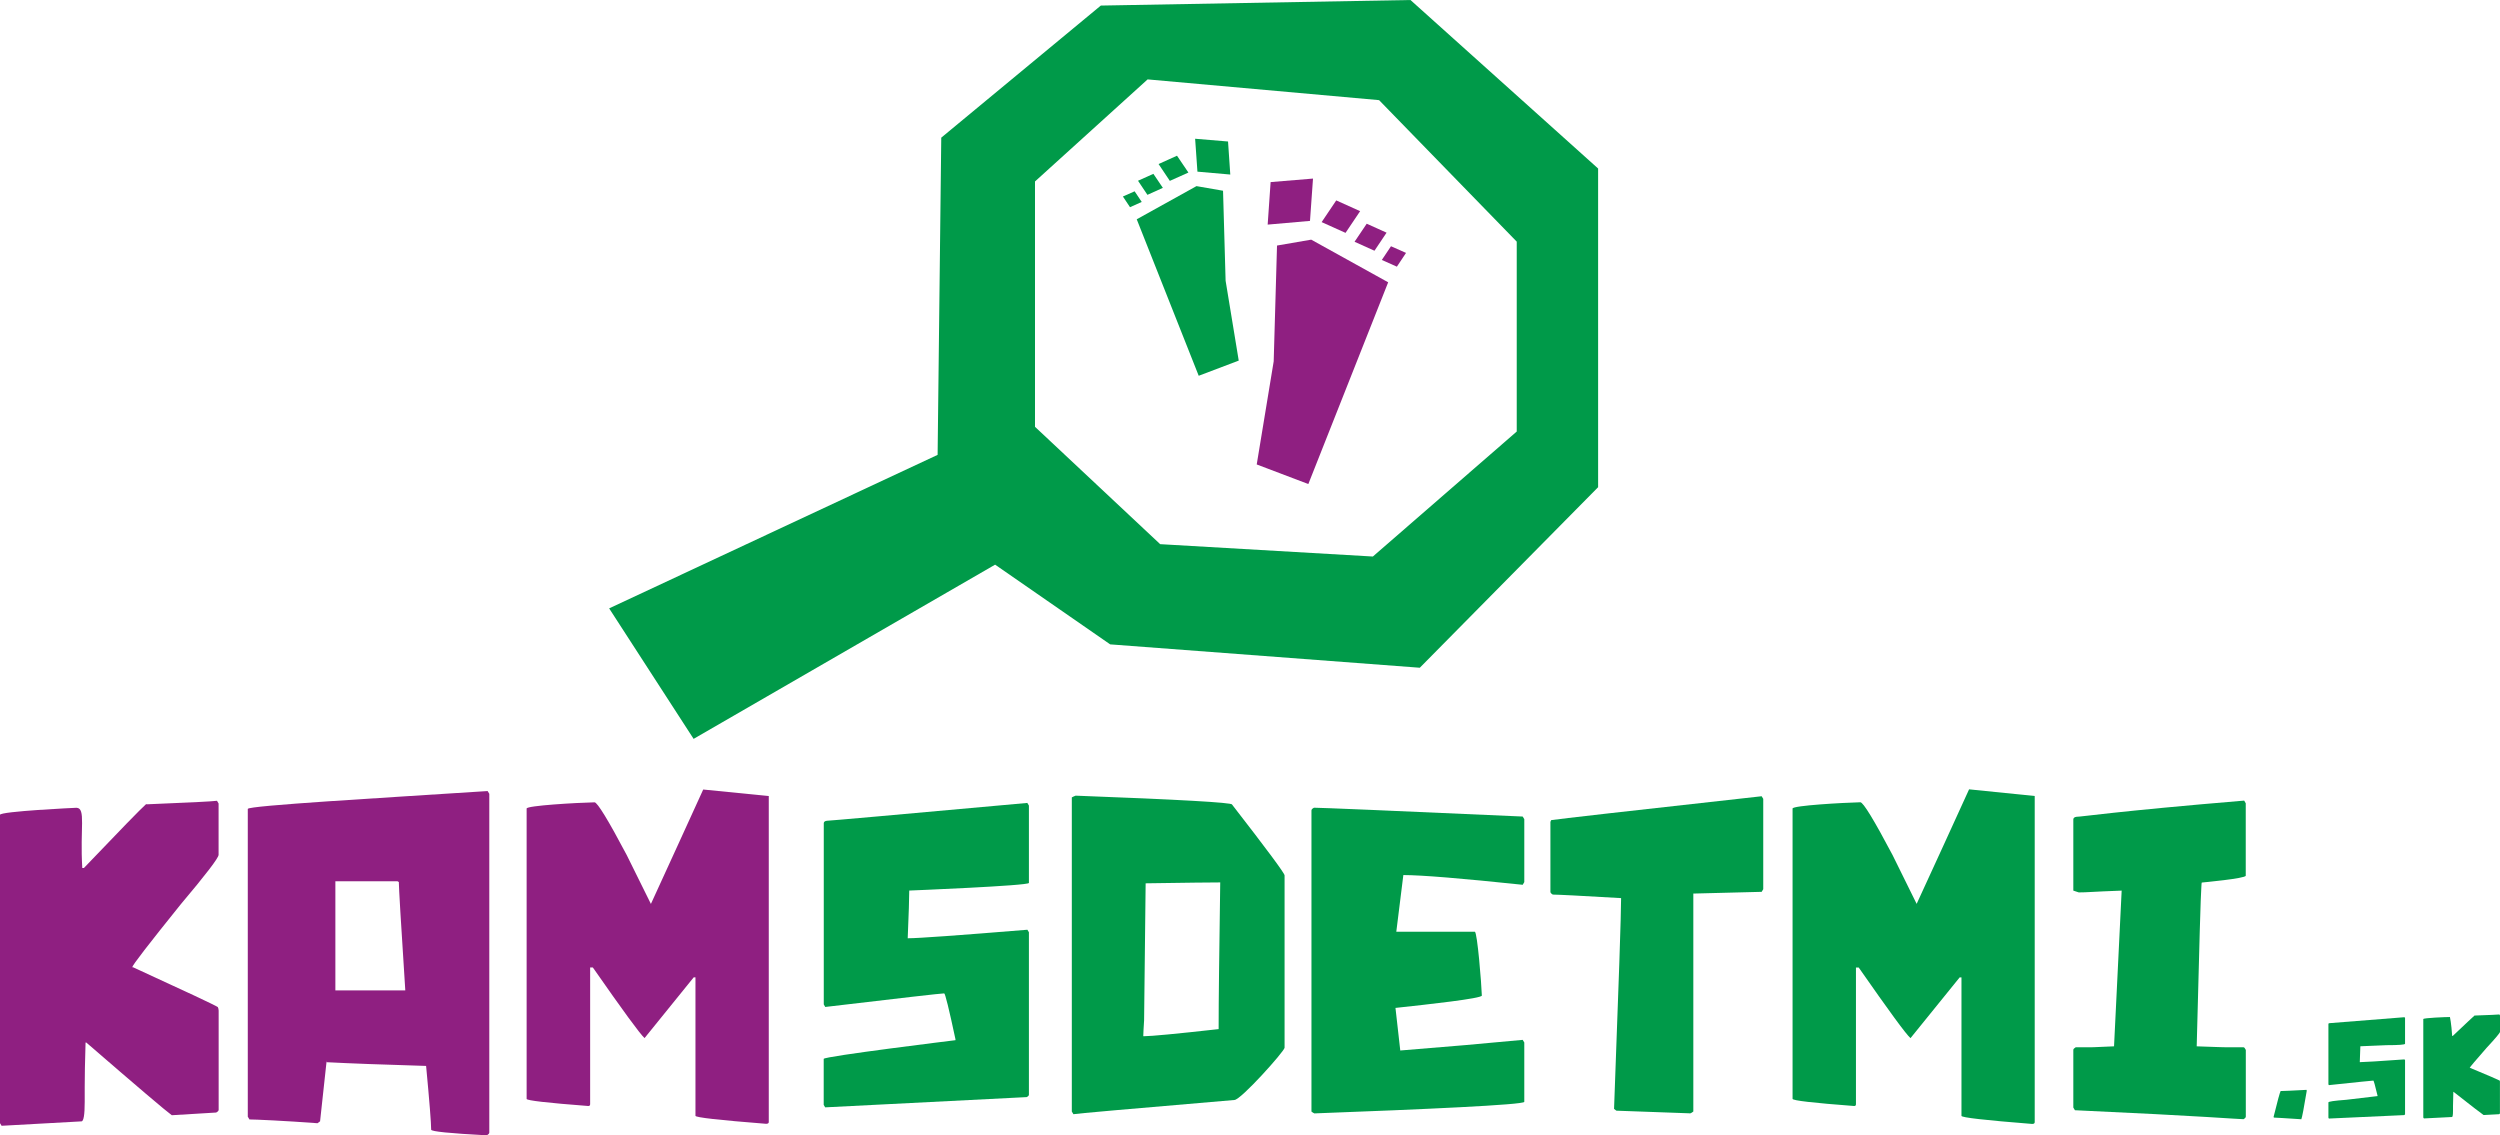 <?xml version="1.0" encoding="UTF-8"?><svg id="Vrstva_2" xmlns="http://www.w3.org/2000/svg" viewBox="0 0 390.46 177.32"><defs><style>.cls-1{fill:#8f1f81;}.cls-2{fill:#009a49;}</style></defs><g id="Layer_1"><path class="cls-2" d="M317.79,124.34v50.92c0,.2-.14.28-.41.28-7.35-.58-11.03-1-11.03-1.26v-21.63h-.28l-7.68,9.49c-.68-.58-3.37-4.26-8.09-11.03h-.43v21.36c0,.18-.1.27-.28.27-6.42-.49-9.62-.85-9.62-1.12v-45.34c0-.47,7.81-.91,10.59-.98.44,0,2.12,2.74,5.02,8.23l3.77,7.64c.09-.13,8.19-17.89,8.19-17.89l10.24,1.04Z"/><path class="cls-1" d="M120.07,124.32v50.93c0,.18-.15.27-.42.27-7.35-.58-11.03-.99-11.03-1.25v-21.63h-.27l-7.68,9.49c-.67-.58-3.36-4.26-8.08-11.03h-.42v21.35c0,.2-.1.29-.29.29-6.41-.49-9.63-.86-9.63-1.11v-45.35c0-.46,7.82-.91,10.61-.97.43,0,2.12,2.74,5.02,8.23l3.78,7.64c.08-.13,8.17-17.87,8.17-17.87l10.25,1.02Z"/><path class="cls-1" d="M76.15,123.54l.27.44v52.91c0,.14-.14.29-.4.43-5.78-.31-8.68-.6-8.68-.88,0-1.02-.26-4.35-.79-9.96-6.72-.2-11.9-.39-15.53-.58v-.26l-1.03,9.49-.4.3c-5.22-.39-9.77-.59-10.63-.59l-.26-.43v-48.07c0-.52,21.05-1.72,37.45-2.79ZM52.38,137.64v17.04h10.92c-.68-10.47-1.01-16.13-1.01-16.92l-.2-.12h-9.71Z"/><path class="cls-2" d="M168.02,124.27c16.27.61,24.4,1.08,24.4,1.38,5.48,7.06,8.21,10.74,8.21,11.07v26.92c0,.52-6.82,8.16-7.84,8.16-16.35,1.39-24.73,2.13-25.14,2.22l-.25-.42v-49.06s.54-.28.62-.28ZM178.93,137.97c-.15,14.57-.24,20.46-.24,21.38-.08,1.3-.13,2.13-.13,2.49h.13c1.06,0,4.94-.36,11.64-1.11,0-4.84.09-11.24.25-22.91h-.11c-1.27,0-5.12.04-11.54.14Z"/><path class="cls-2" d="M205.2,126.15c1.02,0,11.89.45,32.62,1.38l.25.41v9.83l-.25.42c-9.61-1.01-15.81-1.52-18.64-1.52l-1.1,8.85h12.26c.39,0,1.05,8.21,1.1,9.97,0,.46-8.4,1.38-13.49,1.93l.75,6.65c7.17-.57,13.54-1.12,19.12-1.66l.25.41v9.27c0,.46-15.85,1.18-32.63,1.8-.16.1-.61-.28-.61-.28v-47.03c0-.14.12-.29.37-.41Z"/><path class="cls-2" d="M275.39,124.77v14.11l-.25.41-10.67.27v34.04s-.45.38-.61.28l-11.41-.41-.36-.28c.73-19.46,1.1-30.44,1.1-32.92-6.44-.38-9.98-.55-10.67-.55-.24-.15-.37-.28-.37-.42v-10.94l.12-.27c1.16-.18,12.13-1.43,32.87-3.73l.25.41Z"/><path class="cls-2" d="M360.23,170.21c.03.06.05.11.05.14-.45,2.71-.73,4.19-.85,4.46-2.53-.16-3.96-.26-4.29-.26-.03-.06-.04-.1-.04-.12.61-2.46.97-3.8,1.1-4.03h.09c.39,0,1.7-.06,3.93-.18Z"/><path class="cls-2" d="M375.54,158.86l.09.13v4.03c0,.14-.97.22-2.91.22l-4.07.17c0,.39-.03,1.21-.09,2.48h.04c.56,0,2.88-.14,6.94-.43l.09.12v8.45s-.04.09-.13.13l-11.77.54-.07-.14v-2.38c0-.14.92-.27,2.78-.41l4.9-.58v-.03c-.38-1.6-.6-2.39-.66-2.39-.17,0-2.49.24-6.95.71l-.07-.13v-9.42c0-.07.05-.12.17-.13.15,0,4.05-.31,11.71-.93Z"/><path class="cls-2" d="M390.38,158.47l.08.13v2.56c0,.15-.68.98-2.08,2.48-1.75,2-2.64,3.05-2.65,3.14h.05c2.91,1.21,4.45,1.88,4.63,1.99.03.05.04.11.04.17v4.95s-.04.09-.12.13l-2.43.13c-.34-.22-1.9-1.43-4.69-3.62h-.04v.04c-.03.91-.05,1.64-.05,2.17v.75c0,.64-.05.97-.17.97l-4.37.22-.1-.14v-15.38c0-.18,3.54-.32,4.16-.32,0-.02.22.96.35,2.96h.09c2-1.9,3.14-2.96,3.4-3.19h.05c2.3-.08,3.59-.14,3.85-.17Z"/><path class="cls-2" d="M350.51,125.05l.24.41v11.31c0,.44-6.87,1.07-6.87,1.07,0,0-.07.28-.07.84-.08.84-.33,9.09-.72,24.74,3.49.1,3.42.15,5.27.15h2.04c.12,0,.23.14.36.41v10.41c0,.14-.13.28-.36.41-.86,0-5.97-.47-26.33-1.4l-.25-.42v-9c0-.14.14-.27.37-.41h1.91c1.53,0,1.07-.05,4.08-.15l1.19-24.32c-4.9.18-5.31.28-6.7.28l-.85-.28v-11.11c0-.24.17-.37.49-.42.81,0,5.9-.83,26.21-2.53Z"/><polygon class="cls-1" points="196.28 72.54 204.34 75.6 216.81 44.09 204.79 37.43 199.45 38.35 198.93 56.44 196.28 72.54"/><polygon class="cls-1" points="197.99 35.08 204.6 34.5 205.07 27.89 198.45 28.44 197.99 35.08 197.99 35.08"/><polygon class="cls-1" points="214.67 39.16 216.56 36.34 213.46 34.94 211.56 37.76 214.67 39.16 214.67 39.16"/><polygon class="cls-1" points="210.15 36.37 212.43 32.98 208.7 31.3 206.42 34.69 210.15 36.37 210.15 36.37"/><polygon class="cls-1" points="218.17 41.65 219.6 39.5 217.25 38.46 215.82 40.6 218.17 41.65 218.17 41.65"/><polygon class="cls-2" points="193.47 56.32 187.22 58.69 177.54 34.25 186.87 29.07 191.02 29.79 191.42 43.84 193.47 56.32"/><polygon class="cls-2" points="192.15 27.26 187.02 26.81 186.66 21.67 191.8 22.1 192.15 27.26 192.15 27.26"/><polygon class="cls-2" points="179.21 30.43 177.74 28.23 180.14 27.15 181.62 29.34 179.21 30.43 179.21 30.43"/><polygon class="cls-2" points="182.71 28.25 180.95 25.62 183.83 24.32 185.61 26.95 182.71 28.25 182.71 28.25"/><polygon class="cls-2" points="176.49 32.36 175.38 30.69 177.21 29.88 178.32 31.54 176.49 32.36 176.49 32.36"/><path class="cls-1" d="M22.94,125.6h-.13c-.78.69-4.02,4.01-9.71,9.97h-.25c-.37-6.27.58-9.3-.88-9.41-.08,0-11.98.55-11.98,1.11v48.14l.26.42,12.47-.69c.34,0,.51-1.01.51-3.04v-2.35c0-1.66.04-3.92.13-6.78v-.14h.12c7.96,6.89,12.41,10.67,13.35,11.35l6.93-.42c.26-.14.39-.27.39-.42v-15.49c0-.2-.05-.4-.13-.56-.52-.34-4.94-2.41-13.24-6.22h-.13c.02-.31,2.54-3.57,7.57-9.82,3.94-4.67,5.92-7.26,5.92-7.74v-8.02l-.25-.42c-.73.1-4.39.29-10.96.55Z"/><path class="cls-2" d="M160.46,125.42l.24.4v12.08c0,.44-18.69,1.19-18.69,1.19,0,1.16-.08,3.64-.24,7.45h.11c1.51,0,7.69-.44,18.58-1.33l.24.39v25.37c0,.14-.12.27-.35.38l-31.47,1.6-.23-.39v-7.18c0-.4,20.58-2.92,20.58-2.92v-.14c-1.02-4.78-1.61-7.17-1.76-7.17-.48,0-6.67.71-18.58,2.12l-.23-.4v-28.29c0-.21.16-.35.48-.39.39,0,10.84-.93,31.35-2.79Z"/><path class="cls-2" d="M220.29,0l-48.36.87-24.92,20.63-.57,49.54-51.3,23.98,13.19,20.38,47.09-27.21,17.97,12.45,48.36,3.65,27.85-28.2V26.32L220.29,0ZM236.9,67.39l-22.48,19.53-33.22-1.93-19.55-18.33V28.34l17.59-15.94,36.15,3.24,21.5,22.1v29.66Z"/></g></svg>